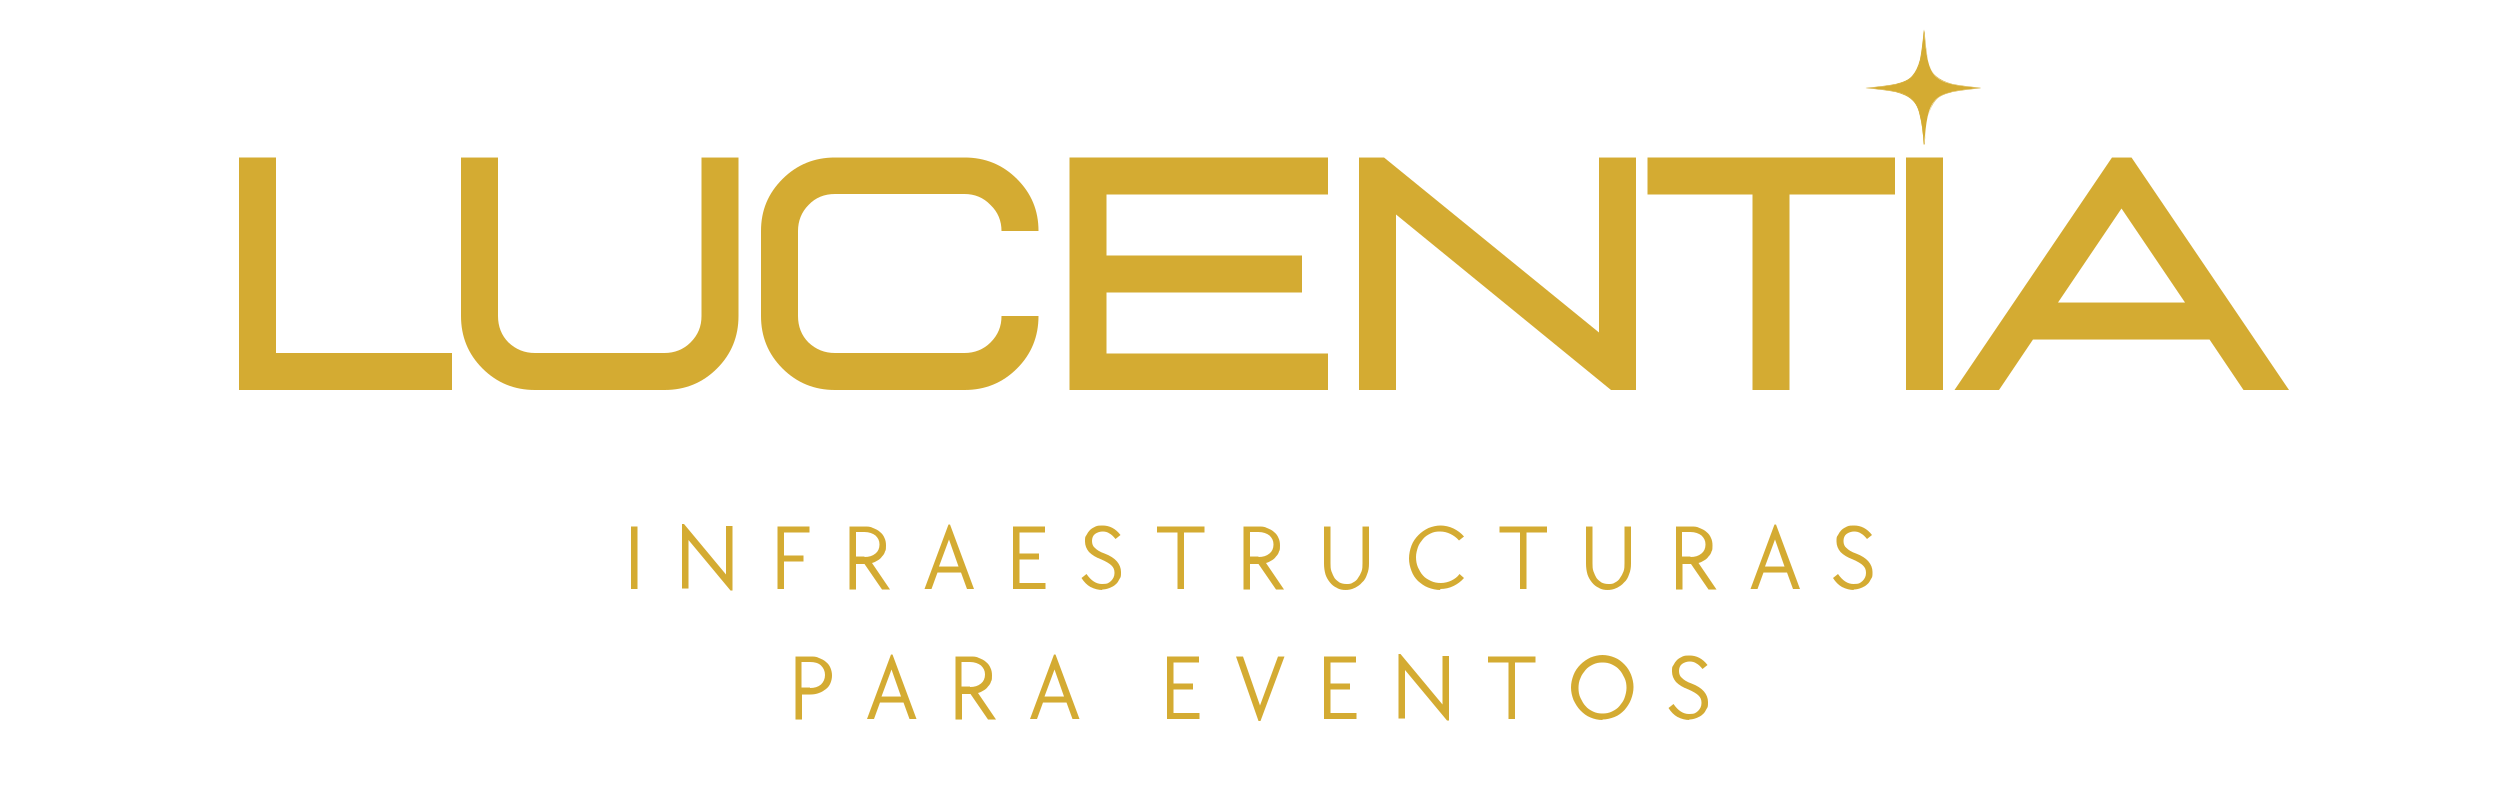 <?xml version="1.0" encoding="UTF-8"?> <svg xmlns="http://www.w3.org/2000/svg" xmlns:xlink="http://www.w3.org/1999/xlink" id="Capa_1" version="1.1" viewBox="0 0 500 160"><defs><style> .st0 { fill: none; } .st1 { clip-path: url(#clippath); } .st2 { fill: #d4ab32; } </style><clipPath id="clippath"><rect class="st0" x="373.1" y="5.9" width="23" height="23"></rect></clipPath></defs><path class="st2" d="M90.4,78v-7.4h-35.2V31.5h-7.4v46.5h42.6Z"></path><path class="st2" d="M132.9,78c4.1,0,7.6-1.4,10.5-4.3,2.9-2.9,4.3-6.4,4.3-10.5v-31.7h-7.4v31.7c0,2.1-.7,3.8-2.2,5.3-1.4,1.4-3.2,2.1-5.2,2.1h-25.9c-2.1,0-3.8-.7-5.3-2.1-1.4-1.4-2.1-3.2-2.1-5.3v-31.7h-7.4v31.7c0,4.1,1.4,7.6,4.3,10.5,2.9,2.9,6.4,4.3,10.5,4.3h25.9Z"></path><path class="st2" d="M192.9,78c4.1,0,7.6-1.4,10.5-4.3,2.9-2.9,4.3-6.4,4.3-10.5h-7.4c0,2.1-.7,3.8-2.2,5.3-1.4,1.4-3.2,2.1-5.2,2.1h-25.9c-2.1,0-3.8-.7-5.3-2.1-1.4-1.4-2.1-3.2-2.1-5.3v-17c0-2,.7-3.8,2.1-5.2,1.4-1.5,3.2-2.2,5.3-2.2h25.9c2,0,3.8.7,5.2,2.2,1.5,1.4,2.2,3.2,2.2,5.2h7.4c0-4.1-1.4-7.5-4.3-10.4-2.9-2.9-6.4-4.3-10.5-4.3h-25.9c-4.1,0-7.6,1.4-10.5,4.3-2.9,2.9-4.3,6.3-4.3,10.4v17c0,4.1,1.4,7.6,4.3,10.5,2.9,2.9,6.4,4.3,10.5,4.3h25.9Z"></path><path class="st2" d="M265.6,78h-51.7V31.5h51.7v7.4h-44.3v12.2h39.1v7.4h-39.1v12.2h44.3v7.4Z"></path><path class="st2" d="M327.2,78h-5l-43-35.1v35.1h-7.4V31.5h5l43,35V31.5h7.4v46.5Z"></path><path class="st2" d="M357.9,78h-7.4v-39.1h-21v-7.4h49.5v7.4h-21.1v39.1Z"></path><path class="st2" d="M388.6,78V31.5h-7.4v46.5h7.4Z"></path><path class="st2" d="M457.7,78h-9l-6.8-10.1h-35.3l-6.8,10.1h-8.9l31.5-46.5h3.9l31.5,46.5ZM437,60.5l-12.7-18.8-12.7,18.8h25.4Z"></path><path class="st2" d="M126.2,105.3h1.3v12.5h-1.3v-12.5Z"></path><path class="st2" d="M137.7,108v9.7h-1.3v-12.9h.4l8.4,10.1v-9.7h1.3v12.9h-.4l-8.4-10.1Z"></path><path class="st2" d="M155.5,105.3h6.4v1.2h-5.1v4.6h3.9v1.2h-3.9v5.5h-1.3v-12.5Z"></path><path class="st2" d="M169.9,105.3h3c.6,0,1.2,0,1.7.3.5.2,1,.4,1.4.8.4.3.7.7.9,1.2.2.4.3.9.3,1.5s0,.9-.2,1.2c-.1.4-.3.7-.6,1-.2.3-.5.6-.9.8-.3.2-.7.4-1.1.5l3.6,5.3h-1.6l-3.5-5.1h-1.7v5.1h-1.3v-12.5ZM172.9,111.4c.9,0,1.6-.2,2.2-.7.5-.4.8-1,.8-1.8s-.3-1.3-.8-1.8c-.5-.4-1.3-.7-2.2-.7h-1.7v4.9h1.7Z"></path><path class="st2" d="M189.6,104.9h.4l4.8,12.9h-1.4l-1.2-3.3h-4.7l-1.2,3.3h-1.4l4.8-12.9ZM191.7,113.3l-1.9-5.4-2,5.4h3.9Z"></path><path class="st2" d="M202.6,105.3h6.4v1.2h-5.1v4.2h3.9v1.2h-3.9v4.7h5.2v1.2h-6.5v-12.5Z"></path><path class="st2" d="M220.5,118c-.8,0-1.6-.2-2.4-.6-.7-.4-1.3-1-1.8-1.8l1-.8c.9,1.3,1.9,2,3.1,2s1.3-.2,1.8-.6c.4-.4.7-.9.7-1.6s-.2-1.1-.6-1.5c-.4-.4-1.1-.8-2-1.2-1.1-.4-1.9-.9-2.5-1.5-.5-.6-.8-1.3-.8-2.1s0-.9.3-1.3c.2-.4.4-.7.7-1,.3-.3.7-.5,1.1-.7.4-.2.9-.2,1.4-.2,1.4,0,2.6.6,3.6,1.9l-1,.8c-.4-.5-.8-.9-1.2-1.1-.4-.3-.9-.4-1.4-.4s-1.1.2-1.5.5c-.4.3-.6.8-.6,1.4s.2,1.1.6,1.4c.4.4,1,.8,1.9,1.1,1.1.4,2,1,2.5,1.6.5.6.8,1.3.8,2.1s0,1-.3,1.4c-.2.4-.4.8-.8,1.1-.3.3-.7.5-1.2.7-.5.2-1,.3-1.5.3Z"></path><path class="st2" d="M235.5,106.5h-4.1v-1.2h9.5v1.2h-4.1v11.3h-1.3v-11.3Z"></path><path class="st2" d="M248.7,105.3h3c.6,0,1.2,0,1.7.3.5.2,1,.4,1.4.8.4.3.7.7.9,1.2.2.4.3.9.3,1.5s0,.9-.2,1.2c-.1.4-.3.7-.6,1-.2.3-.5.6-.9.8-.3.2-.7.4-1.1.5l3.6,5.3h-1.6l-3.5-5.1h-1.7v5.1h-1.3v-12.5ZM251.7,111.4c.9,0,1.6-.2,2.2-.7.5-.4.8-1,.8-1.8s-.3-1.3-.8-1.8c-.5-.4-1.3-.7-2.2-.7h-1.7v4.9h1.7Z"></path><path class="st2" d="M269.2,118c-.7,0-1.3-.1-1.8-.4-.6-.3-1-.6-1.4-1.1-.4-.5-.7-1-.9-1.6-.2-.7-.3-1.4-.3-2.2v-7.4h1.3v7.3c0,.6,0,1.2.2,1.7.2.5.4,1,.6,1.3.3.4.6.6,1,.9.4.2.9.3,1.4.3s.9,0,1.3-.3c.4-.2.8-.5,1-.9.3-.4.5-.8.7-1.3.2-.5.2-1.1.2-1.7v-7.3h1.3v7.4c0,.8-.1,1.5-.4,2.2-.2.6-.5,1.2-1,1.6-.4.5-.9.8-1.5,1.1-.6.3-1.2.4-1.9.4Z"></path><path class="st2" d="M288.1,118c-.9,0-1.7-.2-2.5-.5-.8-.3-1.4-.8-2-1.3-.6-.6-1-1.2-1.3-2-.3-.8-.5-1.6-.5-2.5s.2-1.8.5-2.6c.3-.8.8-1.5,1.4-2.1.6-.6,1.2-1,2-1.4.8-.3,1.6-.5,2.4-.5s1.8.2,2.6.6c.8.4,1.5.9,2.1,1.6l-1,.8c-.5-.6-1.1-1-1.7-1.3-.6-.3-1.3-.5-2.1-.5s-1.3.1-1.9.4-1.1.6-1.5,1.1c-.4.5-.8,1-1,1.6-.2.6-.4,1.3-.4,2s.1,1.4.4,2.1c.3.6.6,1.2,1,1.6.4.5,1,.8,1.6,1.1.6.3,1.3.4,2,.4s1.5-.2,2.1-.5c.6-.3,1.2-.7,1.6-1.3l.9.8c-.6.7-1.3,1.2-2.1,1.6-.8.4-1.7.6-2.7.6Z"></path><path class="st2" d="M304,106.5h-4.1v-1.2h9.5v1.2h-4.1v11.3h-1.3v-11.3Z"></path><path class="st2" d="M321.6,118c-.7,0-1.3-.1-1.8-.4-.6-.3-1-.6-1.4-1.1-.4-.5-.7-1-.9-1.6-.2-.7-.3-1.4-.3-2.2v-7.4h1.3v7.3c0,.6,0,1.2.2,1.7.2.5.4,1,.6,1.3.3.4.6.6,1,.9.4.2.9.3,1.4.3s.9,0,1.3-.3c.4-.2.8-.5,1-.9.3-.4.5-.8.7-1.3.2-.5.2-1.1.2-1.7v-7.3h1.3v7.4c0,.8-.1,1.5-.4,2.2-.2.6-.5,1.2-1,1.6-.4.5-.9.8-1.5,1.1-.6.3-1.2.4-1.9.4Z"></path><path class="st2" d="M335.2,105.3h3c.6,0,1.2,0,1.7.3.5.2,1,.4,1.4.8.4.3.7.7.9,1.2.2.4.3.9.3,1.5s0,.9-.2,1.2c-.1.4-.3.7-.6,1-.2.3-.5.6-.9.8-.3.2-.7.4-1.1.5l3.6,5.3h-1.6l-3.5-5.1h-1.7v5.1h-1.3v-12.5ZM338.1,111.4c.9,0,1.6-.2,2.2-.7.5-.4.8-1,.8-1.8s-.3-1.3-.8-1.8c-.5-.4-1.3-.7-2.2-.7h-1.7v4.9h1.7Z"></path><path class="st2" d="M354.8,104.9h.4l4.8,12.9h-1.4l-1.2-3.3h-4.7l-1.2,3.3h-1.4l4.8-12.9ZM356.9,113.3l-1.9-5.4-2,5.4h3.9Z"></path><path class="st2" d="M370.8,118c-.8,0-1.6-.2-2.4-.6-.7-.4-1.3-1-1.8-1.8l1-.8c.9,1.3,1.9,2,3.1,2s1.3-.2,1.8-.6c.4-.4.7-.9.7-1.6s-.2-1.1-.6-1.5c-.4-.4-1.1-.8-2-1.2-1.1-.4-1.9-.9-2.5-1.5-.5-.6-.8-1.3-.8-2.1s0-.9.3-1.3c.2-.4.4-.7.7-1,.3-.3.7-.5,1.1-.7.4-.2.9-.2,1.4-.2,1.4,0,2.6.6,3.6,1.9l-1,.8c-.4-.5-.8-.9-1.2-1.1-.4-.3-.9-.4-1.4-.4s-1.1.2-1.5.5c-.4.3-.6.8-.6,1.4s.2,1.1.6,1.4c.4.4,1,.8,1.9,1.1,1.1.4,2,1,2.5,1.6.5.6.8,1.3.8,2.1s0,1-.3,1.4c-.2.4-.4.8-.8,1.1-.3.3-.7.5-1.2.7-.5.2-1,.3-1.5.3Z"></path><path class="st2" d="M159.1,131.3h3c.6,0,1.2,0,1.7.3.5.2,1,.4,1.4.8.4.3.7.7.9,1.2s.3,1,.3,1.5-.1,1-.3,1.5-.5.9-.9,1.2c-.4.3-.8.6-1.4.8-.5.2-1.1.3-1.7.3h-1.7v5h-1.3v-12.5ZM162,137.6c.9,0,1.6-.2,2.2-.7.5-.5.8-1.1.8-1.9s-.3-1.4-.8-1.9-1.3-.7-2.2-.7h-1.7v5.1h1.7Z"></path><path class="st2" d="M178.1,130.9h.4l4.8,12.9h-1.4l-1.2-3.3h-4.7l-1.2,3.3h-1.4l4.8-12.9ZM180.2,139.3l-1.9-5.4-2,5.4h3.9Z"></path><path class="st2" d="M191.1,131.3h3c.6,0,1.2,0,1.7.3.5.2,1,.4,1.4.8.4.3.7.7.9,1.2.2.4.3.9.3,1.5s0,.9-.2,1.2c-.1.4-.3.7-.6,1-.2.3-.5.6-.9.8-.3.2-.7.4-1.1.5l3.6,5.3h-1.6l-3.5-5.1h-1.7v5.1h-1.3v-12.5ZM194,137.4c.9,0,1.6-.2,2.2-.7.5-.4.8-1,.8-1.8s-.3-1.3-.8-1.8c-.5-.4-1.3-.7-2.2-.7h-1.7v4.9h1.7Z"></path><path class="st2" d="M210.7,130.9h.4l4.8,12.9h-1.4l-1.2-3.3h-4.7l-1.2,3.3h-1.4l4.8-12.9ZM212.8,139.3l-1.9-5.4-2,5.4h3.9Z"></path><path class="st2" d="M233.4,131.3h6.4v1.2h-5.1v4.2h3.9v1.2h-3.9v4.7h5.2v1.2h-6.5v-12.5Z"></path><path class="st2" d="M247.2,131.3h1.4l3.4,9.8,3.6-9.8h1.3l-4.8,12.9h-.4l-4.5-12.9Z"></path><path class="st2" d="M264.8,131.3h6.4v1.2h-5.1v4.2h3.9v1.2h-3.9v4.7h5.2v1.2h-6.5v-12.5Z"></path><path class="st2" d="M281,134v9.7h-1.3v-12.9h.4l8.4,10.1v-9.7h1.3v12.9h-.4l-8.4-10.1Z"></path><path class="st2" d="M301.7,132.5h-4.1v-1.2h9.5v1.2h-4.1v11.3h-1.3v-11.3Z"></path><path class="st2" d="M320.5,144c-.9,0-1.7-.2-2.4-.5-.8-.3-1.4-.8-2-1.4-.6-.6-1-1.3-1.4-2.1-.3-.8-.5-1.6-.5-2.5s.2-1.7.5-2.5c.3-.8.8-1.5,1.4-2.1.6-.6,1.2-1,2-1.4.8-.3,1.6-.5,2.4-.5s1.7.2,2.4.5c.8.3,1.4.8,2,1.4.6.6,1,1.3,1.3,2,.3.8.5,1.6.5,2.5s-.2,1.7-.5,2.5c-.3.8-.8,1.5-1.3,2.1-.6.6-1.2,1.1-2,1.4-.8.3-1.6.5-2.4.5ZM320.5,142.7c.7,0,1.3-.1,1.9-.4.6-.3,1.1-.6,1.5-1.1.4-.5.8-1,1-1.6s.4-1.3.4-2-.1-1.4-.4-2c-.3-.6-.6-1.2-1-1.6-.4-.5-.9-.8-1.5-1.1-.6-.3-1.2-.4-1.9-.4s-1.3.1-1.9.4c-.6.3-1.1.6-1.5,1.1-.4.5-.8,1-1,1.6-.3.6-.4,1.3-.4,2s.1,1.4.4,2,.6,1.2,1,1.6c.4.5.9.8,1.5,1.1.6.3,1.2.4,1.9.4Z"></path><path class="st2" d="M337.9,144c-.8,0-1.6-.2-2.4-.6-.7-.4-1.3-1-1.8-1.8l1-.8c.9,1.3,1.9,2,3.1,2s1.3-.2,1.8-.6c.4-.4.7-.9.7-1.6s-.2-1.1-.6-1.5c-.4-.4-1.1-.8-2-1.2-1.1-.4-1.9-.9-2.5-1.5-.5-.6-.8-1.3-.8-2.1s0-.9.3-1.3c.2-.4.4-.7.7-1,.3-.3.7-.5,1.1-.7.4-.2.9-.2,1.4-.2,1.4,0,2.6.6,3.6,1.9l-1,.8c-.4-.5-.8-.9-1.2-1.1-.4-.3-.9-.4-1.4-.4s-1.1.2-1.5.5c-.4.3-.6.8-.6,1.4s.2,1.1.6,1.4c.4.4,1,.8,1.9,1.1,1.1.4,2,1,2.5,1.6.5.6.8,1.3.8,2.1s0,1-.3,1.4c-.2.4-.4.8-.8,1.1-.3.3-.7.5-1.2.7-.5.2-1,.3-1.5.3Z"></path><g class="st1"><g><path class="st2" d="M396.5,17.6c-10.2.8-10.9,1.5-11.7,11.7-.8-10.2-1.5-10.9-11.7-11.7,10.2-.8,10.9-1.5,11.7-11.7.8,10.2,1.5,10.9,11.7,11.7Z"></path><path class="st2" d="M384.8,29.3h0c-.2-2.6-.4-4.5-.8-6-.3-1.6-.8-2.6-1.6-3.3-.7-.7-1.8-1.2-3.3-1.6-1.5-.3-3.4-.5-6-.8h0c2.6-.3,4.5-.5,6-.8,1.6-.4,2.6-.8,3.3-1.6.7-.8,1.2-1.8,1.6-3.3.3-1.5.5-3.4.8-6h0c.2,2.6.4,4.5.8,6,.4,1.6.8,2.6,1.6,3.3.8.7,1.8,1.2,3.3,1.6,1.5.3,3.4.5,6,.8h0c-2.6.3-4.5.5-6,.8-1.6.4-2.6.8-3.3,1.6-.7.8-1.2,1.8-1.6,3.3-.3,1.5-.5,3.4-.8,6ZM373.4,17.6c2.5.2,4.3.4,5.8.7,1.6.4,2.6.8,3.4,1.6s1.2,1.8,1.6,3.4c.3,1.4.5,3.3.7,5.8.2-2.5.4-4.3.7-5.8.4-1.6.8-2.6,1.6-3.4.8-.8,1.8-1.3,3.4-1.6,1.4-.3,3.3-.5,5.8-.7-2.5-.2-4.3-.4-5.8-.7-1.6-.4-2.6-.8-3.4-1.6-.8-.8-1.2-1.8-1.6-3.4-.3-1.4-.5-3.3-.7-5.8-.2,2.5-.4,4.3-.7,5.8-.4,1.6-.8,2.6-1.6,3.4s-1.8,1.3-3.4,1.6c-1.4.3-3.3.5-5.8.7Z"></path></g></g></svg> 